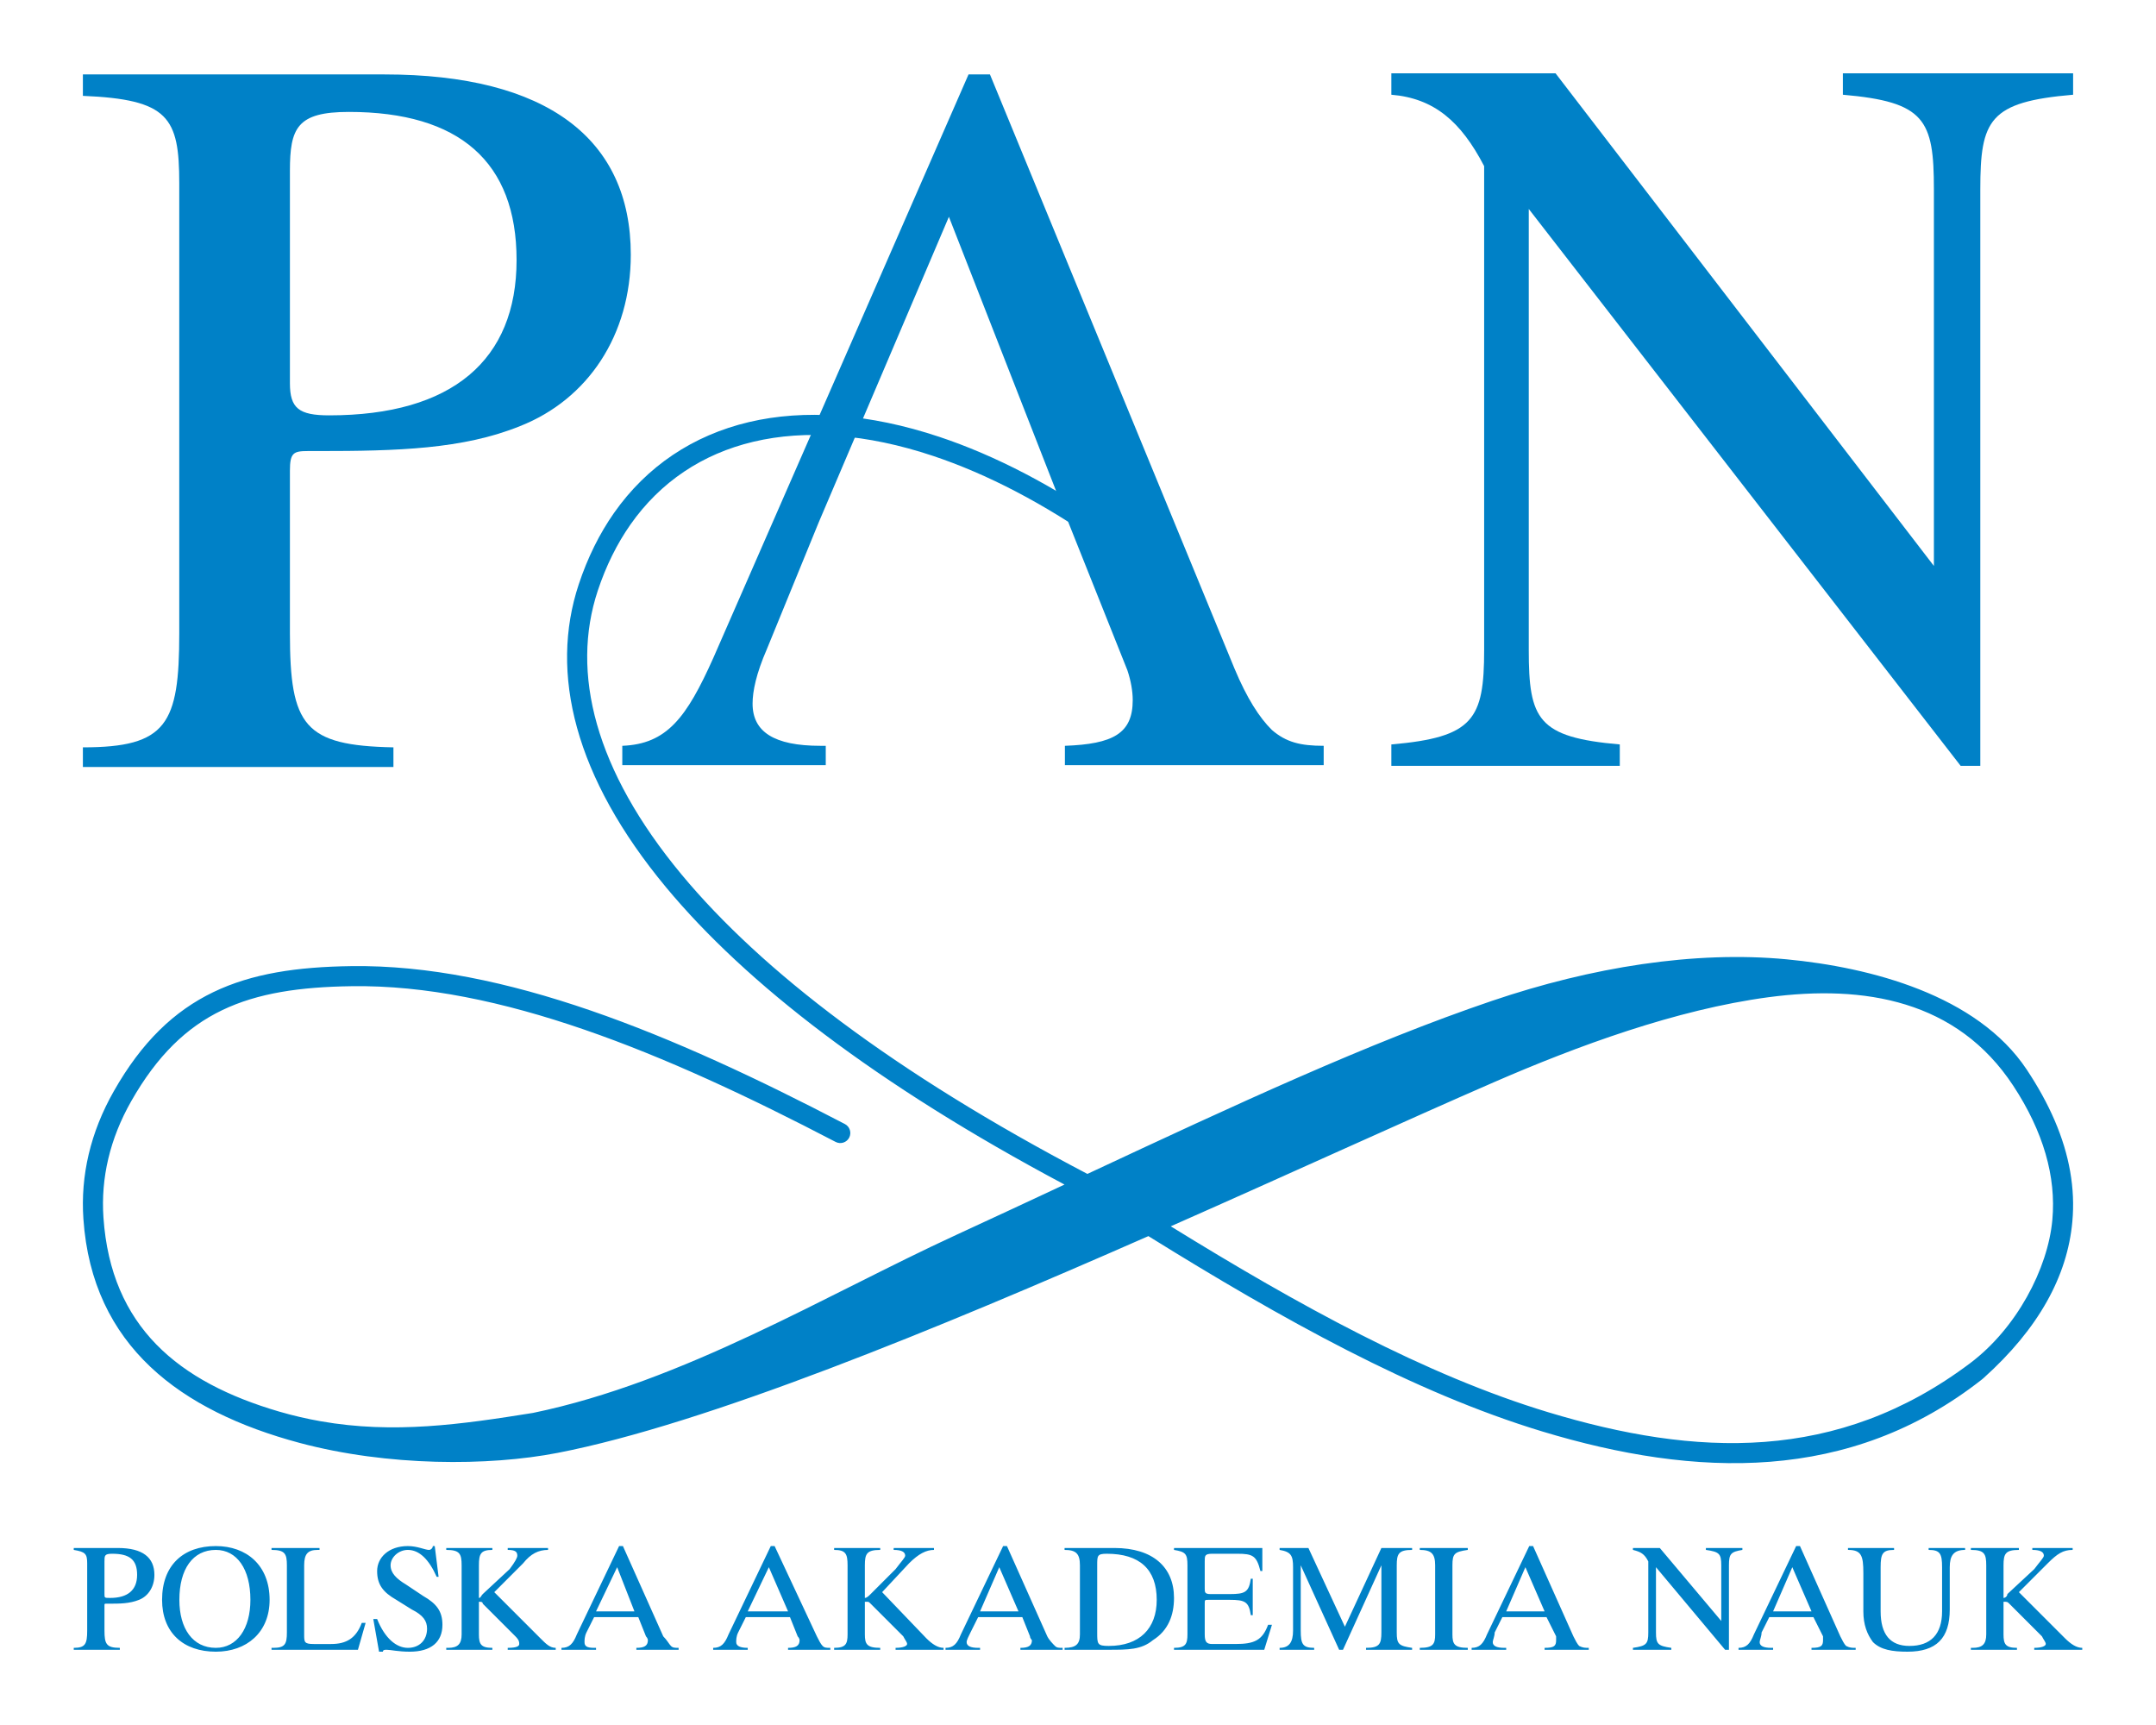 <?xml version="1.0" encoding="UTF-8" standalone="no"?>
<svg xmlns="http://www.w3.org/2000/svg" xmlns:xlink="http://www.w3.org/1999/xlink" xmlns:serif="http://www.serif.com/" width="100%" height="100%" viewBox="0 0 480 384" version="1.1" xml:space="preserve" style="fill-rule:evenodd;clip-rule:evenodd;stroke-linejoin:round;stroke-miterlimit:2;">
  <path d="M438.785,367.253l10.259,0l0,-0.427c-2.564,0 -2.991,-0.855 -2.991,-2.992l0,-7.268c0.854,0 0.854,0 1.283,0.427l7.266,7.267c0.429,0.856 0.856,1.284 0.856,1.711c0,0.428 -0.856,0.855 -2.566,0.855l0,0.427l10.688,0l0,-0.427c-1.282,0 -2.564,-0.855 -3.847,-2.137l-10.26,-10.26l6.411,-6.413c2.138,-2.138 3.421,-2.992 5.558,-2.992l0,-0.428l-8.977,0l0,0.428c1.711,0 2.566,0.428 2.566,1.283c0,0.427 -0.855,1.282 -2.139,2.991l-5.985,5.558c0,0.427 -0.427,0.855 -0.854,0.855l0,-7.267c0,-2.566 0.427,-3.42 3.42,-3.42l0,-0.428l-10.688,0l0,0.428c2.992,0 3.42,0.854 3.42,3.42l0,15.39c0,2.137 -0.855,2.992 -2.993,2.992l-0.427,0l0,0.427Zm-27.359,-22.229c2.991,-0 3.42,1.283 3.42,5.131l-0,8.549c-0,2.992 0.854,5.13 2.138,6.84c1.71,1.709 4.274,2.137 7.693,2.137c6.413,-0 9.406,-2.992 9.406,-9.406l-0,-9.404c-0,-2.564 0.856,-3.847 3.42,-3.847l-0,-0.428l-8.122,-0l-0,0.428c2.565,-0 2.992,0.854 2.992,3.847l-0,9.833c-0,5.13 -2.566,7.695 -7.267,7.695c-4.275,-0 -6.412,-2.565 -6.412,-7.695l-0,-9.833c-0,-2.993 0.426,-3.847 2.991,-3.847l-0,-0.428l-10.259,-0l-0,0.428Zm-16.672,13.68l8.549,-0l-4.275,-9.833l-4.274,9.833Zm-7.696,8.549l-0,-0.427c1.71,-0 2.566,-0.855 3.42,-2.992l9.405,-19.666l0.854,-0l8.979,20.092c0.427,0.856 0.854,1.711 1.282,2.139c0.855,0.427 1.282,0.427 2.137,0.427l-0,0.427l-9.832,-0l-0,-0.427c2.137,-0 2.566,-0.427 2.566,-1.71l-0,-0.856l-2.138,-4.274l-9.832,-0l-1.711,3.421c-0,0.853 -0.427,1.709 -0.427,2.137c-0,0.855 0.856,1.282 2.564,1.282l0.429,-0l-0,0.427l-7.696,-0Zm-18.382,-3.846l0,-14.536l15.39,18.382l0.855,-0l0,-18.809c0,-2.566 0.427,-2.992 2.993,-3.42l0,-0.428l-8.123,-0l0,0.428c2.993,0.428 3.419,0.854 3.419,3.42l0,12.397l-13.679,-16.245l-5.984,-0l0,0.428c1.708,0.428 2.564,0.854 3.419,2.565l0,15.818c0,2.564 -0.429,2.992 -3.419,3.419l0,0.427l8.548,-0l0,-0.427c-2.991,-0.427 -3.419,-0.855 -3.419,-3.419m-33.345,-4.703l4.275,-9.833l4.275,9.833l-8.55,-0Zm-7.694,8.549l7.694,-0l0,-0.427l-0.428,-0c-1.708,-0 -2.564,-0.427 -2.564,-1.282c0,-0.428 0.427,-1.284 0.427,-2.137l1.711,-3.421l9.833,-0l2.136,4.274l0,0.856c0,1.283 -0.428,1.71 -2.565,1.71l0,0.427l9.833,-0l0,-0.427c-0.856,-0 -1.282,-0 -2.138,-0.427c-0.427,-0.428 -0.855,-1.283 -1.283,-2.139l-8.976,-20.092l-0.856,-0l-9.405,19.666c-0.854,2.137 -1.709,2.992 -3.419,2.992l0,0.427Zm-11.544,-0l10.688,-0l-0,-0.427c-2.992,-0 -3.419,-0.855 -3.419,-2.992l-0,-15.39c-0,-2.566 0.427,-2.992 3.419,-3.42l-0,-0.428l-10.688,-0l-0,0.428c2.567,-0 3.421,0.854 3.421,3.42l-0,15.39c-0,2.137 -0.427,2.992 -3.421,2.992l-0,0.427Zm-31.207,-0l7.695,-0l-0,-0.427c-2.564,-0 -2.991,-0.855 -2.991,-3.847l-0,-14.535l8.549,18.809l0.856,-0l8.55,-18.809l-0,14.963c-0,2.564 -0.428,3.419 -3.42,3.419l-0,0.427l10.259,-0l-0,-0.427c-2.992,-0.427 -3.419,-0.855 -3.419,-3.419l-0,-14.963c-0,-2.566 0.427,-3.42 3.419,-3.42l-0,-0.428l-6.839,-0l-8.124,17.527l-8.122,-17.527l-6.413,-0l-0,0.428c2.566,0.428 2.994,1.283 2.994,3.847l-0,14.108c-0,2.565 -0.856,3.847 -2.994,3.847l-0,0.427Zm-23.512,0l-0,-0.427c2.566,0 2.993,-0.855 2.993,-2.992l-0,-15.39c-0,-2.566 -0.427,-2.992 -2.993,-3.42l-0,-0.428l19.666,0l-0,5.13l-0.428,0c-0.854,-3.419 -1.71,-3.848 -5.13,-3.848l-5.557,0c-1.711,0 -1.711,0.429 -1.711,1.711l-0,5.985c-0,0.855 -0,1.282 1.283,1.282l4.274,0c3.421,0 4.276,-0.427 4.704,-3.419l0.427,0l-0,8.122l-0.427,0c-0.428,-2.993 -1.283,-3.42 -4.704,-3.42l-4.701,0c-0.856,0 -0.856,0 -0.856,0.854l-0,6.841c-0,1.71 0.428,2.137 1.711,2.137l5.13,0c4.274,0 5.985,-0.855 7.267,-4.275l0.855,0l-1.711,5.557l-20.092,0Zm-17.099,-3.846l-0,-14.963c-0,-2.137 -0,-2.566 2.137,-2.566c7.268,0 11.115,3.42 11.115,10.261c-0,6.413 -3.847,10.26 -10.687,10.26c-2.565,0 -2.565,-0.428 -2.565,-2.992m-7.267,3.846l9.832,0c4.275,0 7.268,0 9.833,-2.137c3.419,-2.137 4.701,-5.557 4.701,-9.405c-0,-6.84 -4.701,-11.115 -13.252,-11.115l-11.114,0l-0,0.428c2.565,0 3.419,0.854 3.419,3.42l-0,15.39c-0,2.137 -0.854,2.992 -3.419,2.992l-0,0.427Zm-18.811,-8.549l4.276,-9.833l4.275,9.833l-8.551,-0Zm-7.694,8.549l7.694,-0l-0,-0.427l-0.427,-0c-1.71,-0 -2.565,-0.427 -2.565,-1.282c-0,-0.428 0.428,-1.284 0.855,-2.137l1.71,-3.421l9.833,-0l1.709,4.274c-0,0.429 0.429,0.856 0.429,0.856c-0,1.283 -0.856,1.71 -2.566,1.71l-0,0.427l9.405,-0l-0,-0.427c-0.855,-0 -1.283,-0 -1.71,-0.427c-0.428,-0.428 -1.282,-1.283 -1.71,-2.139l-8.978,-20.092l-0.855,-0l-9.404,19.666c-0.856,2.137 -1.711,2.992 -3.42,2.992l-0,0.427Zm-24.795,-0l10.26,-0l-0,-0.427c-2.993,-0 -3.42,-0.855 -3.42,-2.992l-0,-7.268l0.427,-0c0.428,-0 0.428,-0 0.855,0.427l7.267,7.267c0.429,0.856 0.856,1.284 0.856,1.711c-0,0.428 -0.856,0.855 -2.565,0.855l-0,0.427l10.687,-0l-0,-0.427c-1.282,-0 -2.564,-0.855 -3.846,-2.137l-9.833,-10.26l5.985,-6.413c2.137,-2.138 3.848,-2.992 5.557,-2.992l-0,-0.428l-8.977,-0l-0,0.428c1.709,-0 2.565,0.428 2.565,1.283c-0,0.427 -0.856,1.282 -2.138,2.991l-5.558,5.558c-0.427,0.427 -0.855,0.855 -1.282,0.855l-0,-7.267c-0,-2.566 0.427,-3.42 3.42,-3.42l-0,-0.428l-10.26,-0l-0,0.428c2.565,-0 2.992,0.854 2.992,3.42l-0,15.39c-0,2.137 -0.427,2.992 -2.992,2.992l-0,0.427Zm-19.237,-8.549l4.703,-9.833l4.275,9.833l-8.978,-0Zm-7.695,8.549l7.695,-0l-0,-0.427c-1.711,-0 -2.566,-0.427 -2.566,-1.282c-0,-0.428 -0,-1.284 0.429,-2.137l1.71,-3.421l9.831,-0l1.711,4.274c0.427,0.429 0.427,0.856 0.427,0.856c-0,1.283 -0.854,1.71 -2.564,1.71l-0,0.427l9.404,-0l-0,-0.427c-0.855,-0 -1.282,-0 -1.711,-0.427c-0.426,-0.428 -0.854,-1.283 -1.282,-2.139l-9.404,-20.092l-0.855,-0l-9.405,19.666c-0.855,2.137 -1.71,2.992 -3.42,2.992l-0,0.427Zm-26.078,-8.549l4.703,-9.833l3.847,9.833l-8.55,-0Zm-7.694,8.549l7.694,-0l-0,-0.427l-0.427,-0c-1.71,-0 -2.138,-0.427 -2.138,-1.282c-0,-0.428 -0,-1.284 0.428,-2.137l1.71,-3.421l9.833,-0l1.709,4.274c0.428,0.429 0.428,0.856 0.428,0.856c-0,1.283 -0.855,1.71 -2.565,1.71l-0,0.427l9.405,-0l-0,-0.427c-0.855,-0 -1.283,-0 -1.71,-0.427c-0.427,-0.428 -0.855,-1.283 -1.71,-2.139l-8.978,-20.092l-0.854,-0l-9.406,19.666c-0.855,2.137 -1.71,2.992 -3.419,2.992l-0,0.427Zm-25.651,-0l10.262,-0l-0,-0.427c-2.566,-0 -2.993,-0.855 -2.993,-2.992l-0,-7.268c0.427,-0 0.854,-0 0.854,0.427l7.268,7.267c0.854,0.856 0.854,1.284 0.854,1.711c-0,0.428 -0.427,0.855 -2.564,0.855l-0,0.427l10.688,-0l-0,-0.427c-1.283,-0 -2.139,-0.855 -3.421,-2.137l-10.259,-10.26l6.411,-6.413c1.711,-2.138 3.421,-2.992 5.559,-2.992l-0,-0.428l-8.978,-0l-0,0.428c1.71,-0 2.137,0.428 2.137,1.283c-0,0.427 -0.427,1.282 -1.71,2.991l-5.985,5.558c-0.427,0.427 -0.427,0.855 -0.854,0.855l-0,-7.267c-0,-2.566 0.427,-3.42 2.993,-3.42l-0,-0.428l-10.262,-0l-0,0.428c2.993,-0 3.421,0.854 3.421,3.42l-0,15.39c-0,2.137 -0.855,2.992 -2.992,2.992l-0.429,-0l-0,0.427Zm-14.962,0.428l0.855,-0c-0,-0.428 0.428,-0.428 0.856,-0.428c0.855,-0 2.565,0.428 5.129,0.428c4.703,-0 7.269,-2.137 7.269,-5.985c-0,-2.992 -1.283,-4.703 -4.276,-6.413l-3.848,-2.564c-2.137,-1.282 -3.419,-2.564 -3.419,-4.275c-0,-1.71 1.71,-3.42 3.847,-3.42c2.565,-0 4.703,2.137 6.413,5.984l0.427,-0l-0.855,-6.84l-0.428,-0c-0,0.428 -0.427,0.856 -0.854,0.856c-0.855,-0 -2.565,-0.856 -4.703,-0.856c-4.276,-0 -6.84,2.566 -6.84,5.558c-0,2.993 1.282,4.703 4.275,6.413l3.42,2.136c2.565,1.284 3.42,2.566 3.42,4.277c-0,2.564 -1.71,4.274 -4.275,4.274c-2.565,-0 -5.13,-2.137 -6.84,-6.412l-0.855,-0l1.282,7.267Zm-23.939,-0.428l19.237,-0l1.711,-5.985l-0.855,-0c-1.284,3.421 -3.421,4.703 -6.84,4.703l-3.848,-0c-2.138,-0 -2.138,-0.427 -2.138,-2.137l-0,-15.39c-0,-2.566 0.856,-3.42 2.993,-3.42l0.427,-0l-0,-0.428l-10.687,-0l-0,0.428c2.993,-0 3.42,0.854 3.42,3.42l-0,14.963c-0,2.564 -0.427,3.419 -2.992,3.419l-0.428,-0l-0,0.427Zm-20.52,-11.114c-0,-6.841 2.992,-11.115 8.122,-11.115c4.703,-0 7.695,4.274 7.695,11.115c-0,6.413 -2.992,10.687 -7.695,10.687c-5.13,-0 -8.122,-4.274 -8.122,-10.687m-3.848,-0c-0,7.268 4.703,11.542 11.97,11.542c6.84,-0 11.97,-4.274 11.97,-11.542c-0,-7.695 -5.13,-11.971 -11.97,-11.971c-7.267,-0 -11.97,4.276 -11.97,11.971m-12.824,-1.283l-0,-7.267c-0,-1.282 -0,-1.711 1.709,-1.711c3.848,-0 5.558,1.283 5.558,4.704c-0,3.419 -2.137,5.129 -5.984,5.129c-1.283,-0 -1.283,-0 -1.283,-0.855m-6.84,12.397l10.259,-0l-0,-0.427c-2.992,-0 -3.419,-0.855 -3.419,-3.847l-0,-5.557c-0,-0.429 -0,-0.429 0.427,-0.429l0.428,-0c2.564,-0 4.702,-0 6.839,-0.854c2.139,-0.856 3.421,-2.993 3.421,-5.557c-0,-3.848 -2.565,-5.986 -8.122,-5.986l-9.833,-0l-0,0.428c2.566,0.428 2.992,0.854 2.992,2.992l-0,14.963c-0,2.992 -0.426,3.847 -2.992,3.847l-0,0.427Z" style="fill:#0081c7;"></path>
  <path d="M64.545,85.31l0,-47.283c0,-9.537 1.589,-13.113 13.112,-13.113c24.636,0 37.35,11.126 37.35,32.978c0,22.252 -14.305,34.569 -41.721,34.569c-6.755,0 -8.741,-1.589 -8.741,-7.151m-46.091,85.427l69.137,0l0,-4.37c-19.867,-0.398 -23.046,-4.769 -23.046,-25.43l0,-36.158c0,-3.973 0.794,-4.371 3.973,-4.371l2.385,0c17.482,0 32.184,-0.397 44.898,-5.563c15.1,-5.96 24.636,-20.263 24.636,-38.144c0,-25.827 -18.675,-40.132 -54.833,-40.132l-67.15,0l0,4.768c19.073,0.796 21.456,4.769 21.456,19.471l0,100.129c0,20.265 -2.781,25.43 -21.456,25.43l0,4.37Z" style="fill:#0081c7;"></path>
  <path d="M237.879,116.336l13.113,32.864c0.794,2.349 1.192,4.696 1.192,6.652c-0,7.434 -4.371,9.781 -15.099,10.172l-0,4.304l57.614,0l-0,-4.304c-5.165,0 -8.344,-0.782 -11.523,-3.521c-2.782,-2.739 -5.563,-7.042 -8.344,-13.694l-54.436,-132.24l-4.767,0l-56.821,129.893c-5.96,13.302 -10.33,19.171 -20.264,19.562l-0,4.304l45.297,0l-0,-4.304l-1.192,0c-10.33,0 -15.1,-3.13 -15.1,-9.39c-0,-2.738 0.795,-6.65 3.18,-12.129l11.522,-28.169l29.006,-68.076l26.622,68.076Z" style="fill:#0081c7;"></path>
  <path d="M340.357,144.66l0,-98.143l96.157,123.97l4.371,0l0,-128.34c0,-15.497 1.985,-19.47 20.661,-21.06l0,-4.768l-51.257,0l0,4.768c18.278,1.59 20.265,5.563 20.265,21.06l0,83.838l-84.236,-109.666l-36.556,-0l0,4.768c9.537,0.796 15.496,5.96 20.662,15.894l0,107.679c0,15.497 -2.385,19.471 -20.662,21.059l0,4.768l50.859,0l0,-4.768c-18.277,-1.588 -20.264,-5.562 -20.264,-21.059" style="fill:#0081c7;"></path>
  <path d="M62.212,314.248c3.098,0.9 6.159,1.604 9.171,2.134c16.241,2.863 31.338,0.704 47.259,-1.85c33.526,-6.923 65.441,-26.381 94.197,-39.608c8.249,-3.801 16.302,-7.552 24.158,-11.229c-41.972,-22.321 -70.962,-44.814 -88.702,-66.161c-20.371,-24.529 -26.002,-47.665 -19.449,-67.444c1.979,-5.972 4.622,-11.29 7.856,-15.905c7.29,-10.389 17.58,-17.274 30.034,-20.223c12.294,-2.9 26.703,-1.95 42.415,3.294c12.318,4.109 25.436,10.846 38.96,20.409c1.008,0.715 1.254,2.11 0.541,3.122c-0.714,1.011 -2.103,1.258 -3.111,0.542c-13.179,-9.315 -25.903,-15.855 -37.78,-19.828c-14.888,-4.973 -28.473,-5.898 -40.004,-3.171c-11.372,2.69 -20.741,8.958 -27.392,18.434c-2.999,4.282 -5.446,9.205 -7.278,14.72c-6.061,18.299 -0.639,39.954 18.65,63.188c17.79,21.42 47.296,44.087 90.337,66.642l0.012,0.012c32.961,-15.399 62.639,-29.218 90.104,-38.534c22.166,-7.514 45.07,-11.179 65.552,-9.242c18.662,1.777 42.414,7.922 53.467,24.53c2.532,3.813 4.622,7.601 6.233,11.352c3.27,7.613 4.61,15.115 3.934,22.506c-1.094,12.104 -7.49,23.819 -19.781,34.845c-0.163,0.145 -0.166,0.15 -0.32,0.271c-29.414,23.136 -63.769,21.926 -97.885,11.611c-28.67,-8.674 -58.102,-25.097 -87.719,-43.494c-47.172,20.741 -98.426,41.828 -131.472,48.245c-15.429,2.998 -37.891,3.035 -57.524,-2.221c-26.334,-7.058 -46.165,-21.482 -48.107,-49.85c-0.664,-9.661 1.561,-19.273 6.774,-28.441c6.233,-10.969 13.425,-17.842 22.154,-22.049c8.643,-4.158 18.687,-5.627 30.735,-5.787c16.966,-0.235 34.842,3.541 53.307,9.896c18.368,6.329 37.337,15.226 56.565,25.257c1.094,0.568 1.525,1.925 0.959,3.023c-0.565,1.099 -1.918,1.53 -3.012,0.963c-19.056,-9.945 -37.829,-18.755 -55.95,-24.999c-18.036,-6.219 -35.419,-9.908 -51.807,-9.673c-11.434,0.16 -20.888,1.505 -28.867,5.355c-7.893,3.8 -14.445,10.105 -20.199,20.223c-4.77,8.378 -6.799,17.139 -6.196,25.924c1.672,24.32 16.695,36.646 39.181,43.211Zm331.51,-92.258c-20.593,2.752 -42.587,10.871 -60.967,18.854c-19.547,8.489 -45.021,20.174 -72.104,32.143c28.46,17.57 56.675,33.117 84.017,41.384c32.85,9.933 64.395,11.325 93.964,-10.92c10.282,-7.735 17.297,-20.964 18.293,-31.908c0.873,-9.612 -2.004,-19.644 -8.704,-29.848c-12.503,-19.026 -33.132,-22.555 -54.499,-19.705Z" style="fill:#0081c7;"></path>
</svg>
